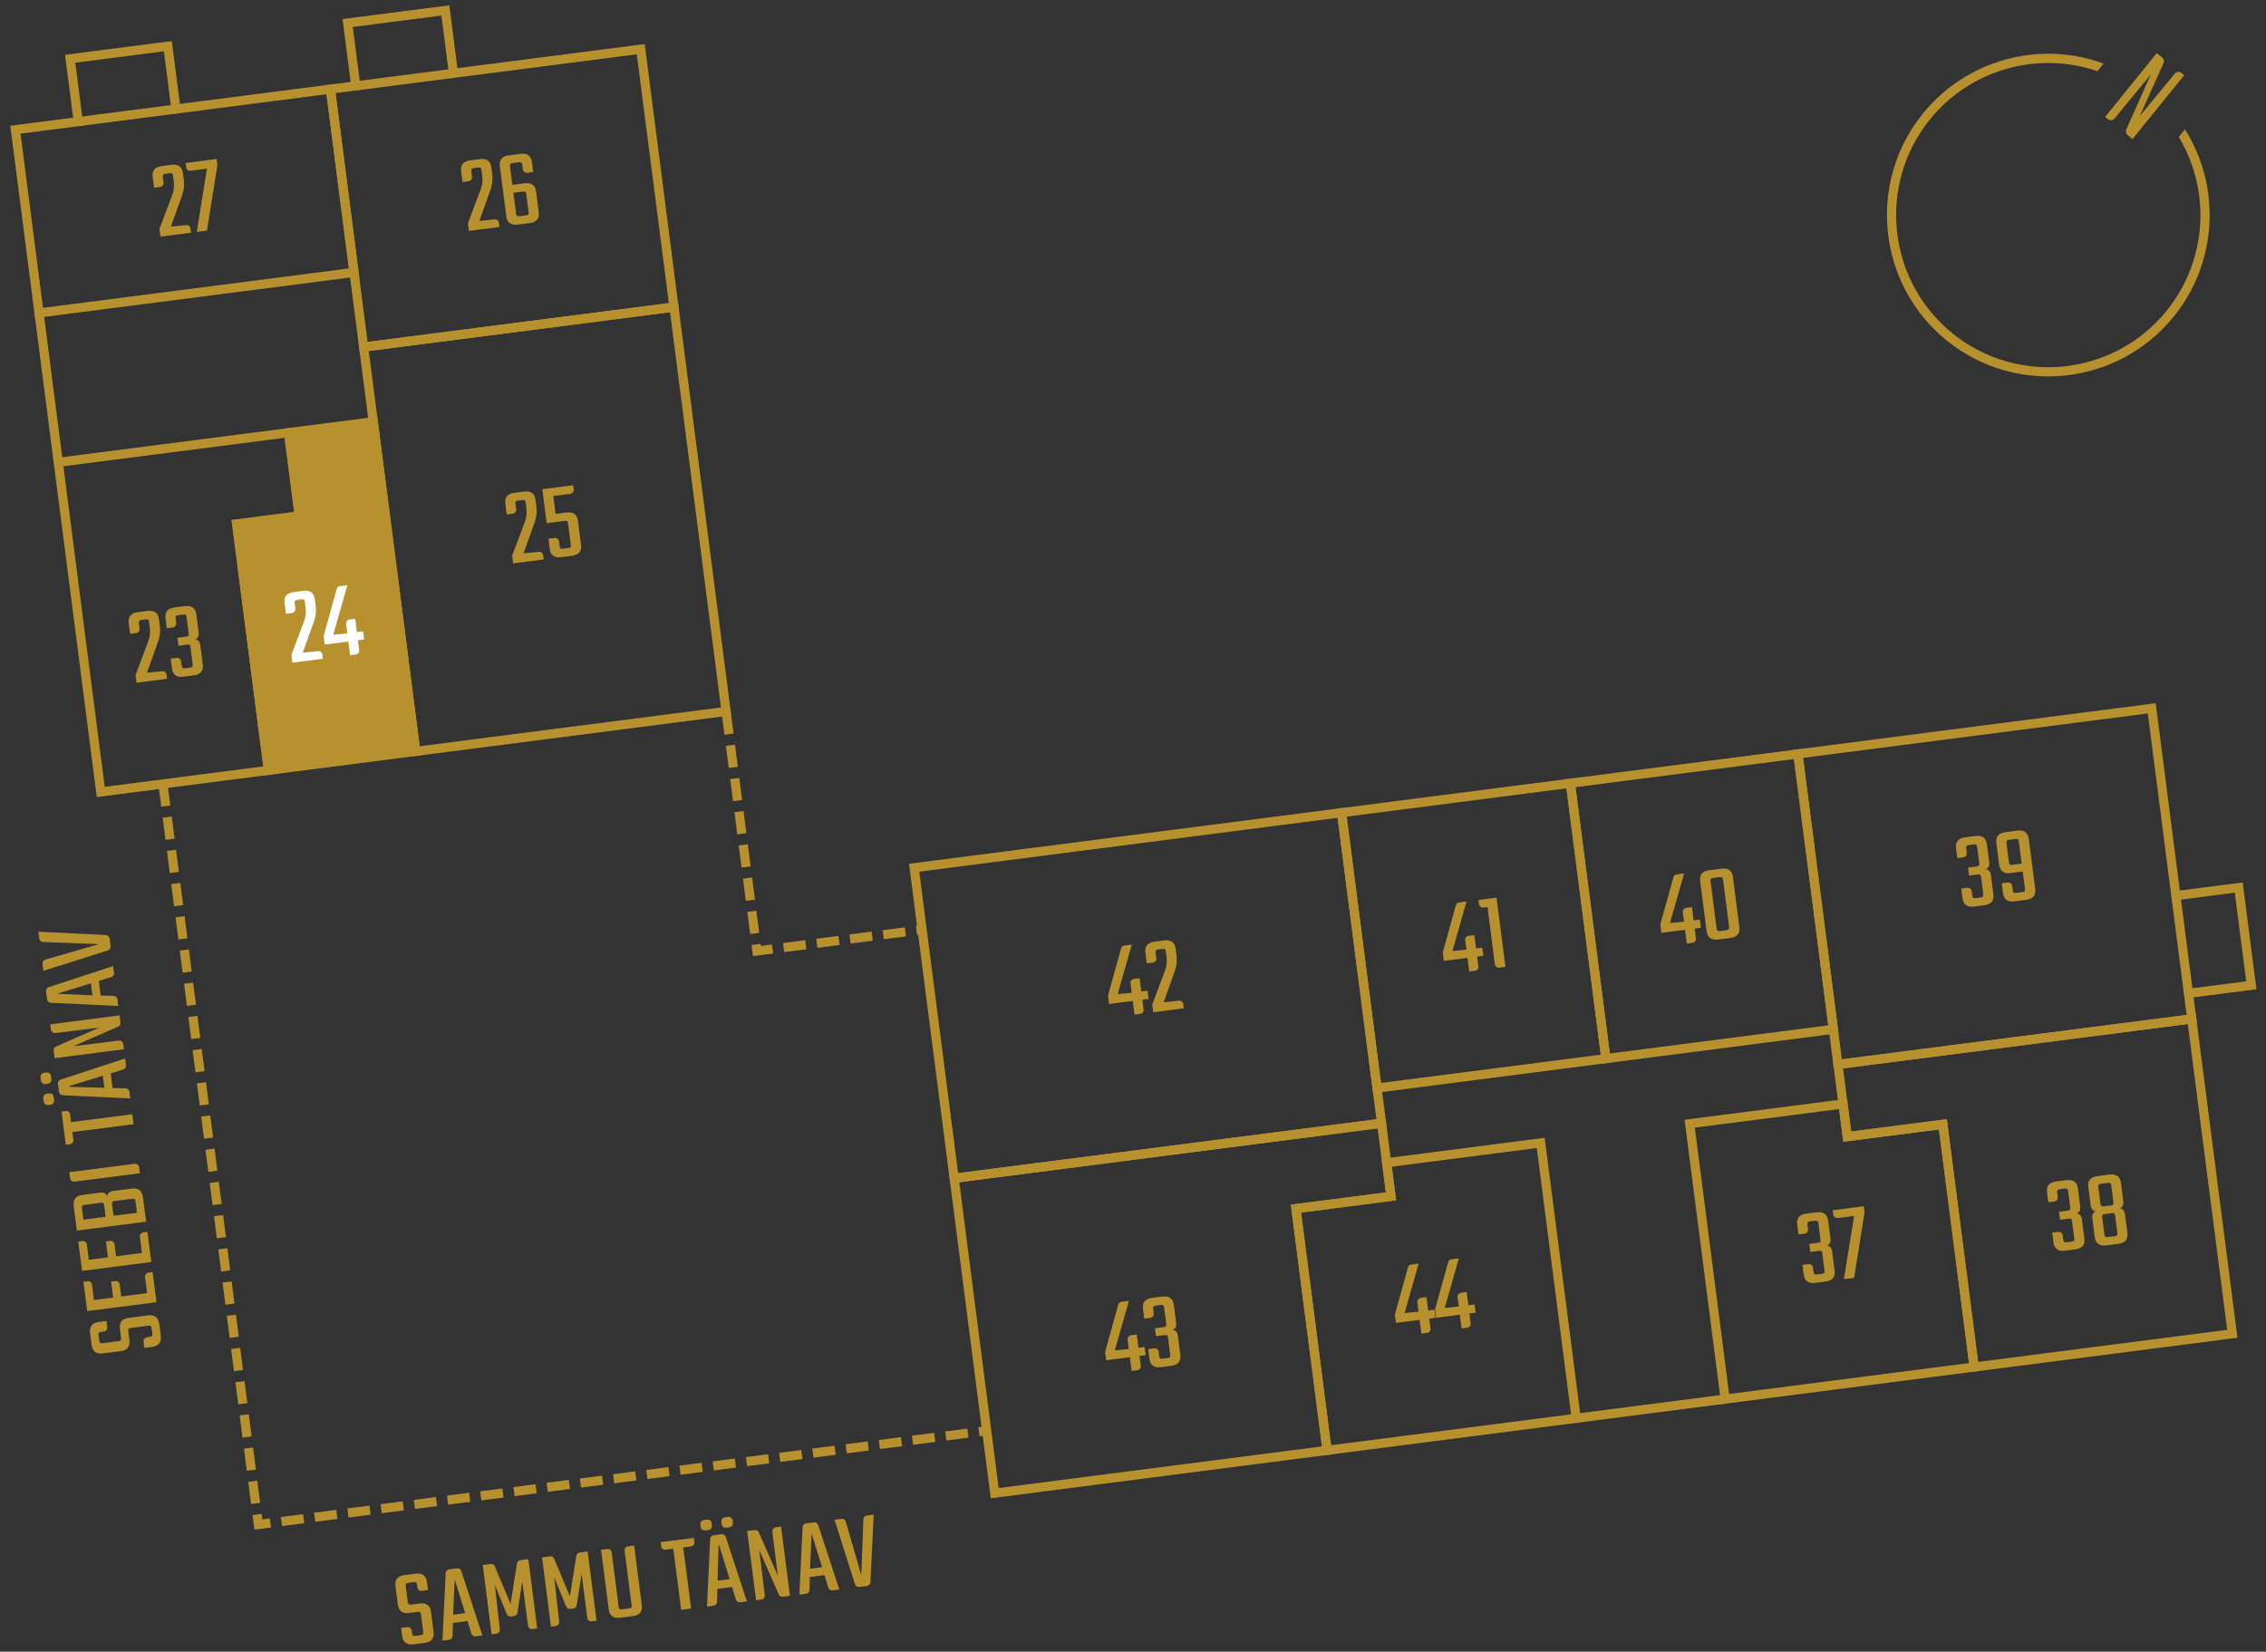 <?xml version="1.0" encoding="utf-8"?>
<svg id="Layer_2" viewBox="0 0 203 148" xmlns="http://www.w3.org/2000/svg">
  <rect x="0" y="0" width="203" height="148" fill="#333333" stroke="none"/>
  <g id="_24a-24">
    <rect width="203" height="148" fill="none" stroke-width="0"/>
    <rect width="203" height="148" fill="none" stroke-width="0"/>
    <path d="M195.668,6.744l-4.629,5.72-.441-.357c-.147-.119-.194-.324-.119-.492l2.204-4.943-3.259,3.953c-.141.175-.407.203-.582.061l-.257-.208,4.629-5.72.488.395c.147.119.194.324.119.492l-2.124,4.75,3.132-3.796c.142-.175.407-.203.582-.061,0,0,.257.208.257.208Z" fill="#b8912f" stroke-width="0"/>
    <path d="M195.742,11.59l-.554.684c2.933,4.899,2.512,11.123-1.095,15.58-4.729,5.845-13.332,6.752-19.176,2.022s-6.752-13.332-2.022-19.176c3.607-4.457,9.606-6.168,15.009-4.321l.554-.684c-5.802-2.12-12.313-.317-16.202,4.488-5.014,6.197-4.052,15.318,2.144,20.332,6.197,5.014,15.318,4.052,20.332-2.144,3.888-4.805,4.294-11.549,1.01-16.782Z" fill="#b8912f" stroke-width="0"/>
    <polygon points="196.349 91.297 164.652 95.38 163.833 89.023 163.833 89.023 161.067 67.554 192.765 63.471 194.927 80.256 200.557 79.531 201.685 88.286 196.055 89.011 196.349 91.297" fill="none" stroke="#b8912f" stroke-miterlimit="10" stroke-width=".82"/>
    <polygon points="199.984 119.513 176.855 122.492 174.054 100.745 165.485 101.849 164.652 95.38 196.349 91.297 199.984 119.513" fill="none" stroke="#b8912f" stroke-miterlimit="10" stroke-width=".82"/>
    <polygon points="176.855 122.492 154.55 125.365 151.371 100.69 165.107 98.92 165.485 101.849 174.054 100.745 176.855 122.492" fill="none" stroke="#b8912f" stroke-miterlimit="10" stroke-width=".82"/>
    <polygon points="141.204 127.084 118.887 129.959 116.097 108.298 124.612 107.201 124.224 104.188 138.026 102.41 141.204 127.084" fill="none" stroke="#b8912f" stroke-miterlimit="10" stroke-width=".82"/>
    <polygon points="118.887 129.959 89.113 133.794 87.775 123.404 85.479 105.579 123.767 100.647 124.612 107.201 116.097 108.298 118.887 129.959" fill="none" stroke="#b8912f" stroke-miterlimit="10" stroke-width=".82"/>
    <polygon points="31.717 24.408 3.497 28.043 1.381 11.622 7.011 10.897 6.286 5.265 15.037 4.138 15.763 9.77 29.602 7.987 31.717 24.408" fill="none" stroke="#b8912f" stroke-miterlimit="10" stroke-width=".82"/>
    <polygon points="60.379 27.515 32.578 31.096 29.602 7.987 31.872 7.695 31.147 2.063 39.898 .936 40.624 6.567 57.402 4.406 60.379 27.515" fill="none" stroke="#b8912f" stroke-miterlimit="10" stroke-width=".82"/>
    <rect x="83.529" y="75.172" width="38.605" height="28.056" transform="translate(-10.553 13.868) rotate(-7.34)" fill="none" stroke="#b8912f" stroke-miterlimit="10" stroke-width=".82"/>
    <rect x="142.189" y="68.766" width="20.551" height="24.879" transform="translate(-9.125 20.144) rotate(-7.34)" fill="none" stroke="#b8912f" stroke-miterlimit="10" stroke-width=".82"/>
    <rect x="121.688" y="71.399" width="20.67" height="24.879" transform="translate(-9.629 17.554) rotate(-7.34)" fill="none" stroke="#b8912f" stroke-miterlimit="10" stroke-width=".82"/>
    <rect x="34.797" y="29.156" width="28.03" height="36.53" transform="translate(-5.658 6.625) rotate(-7.34)" fill="none" stroke="#b8912f" stroke-miterlimit="10" stroke-width=".82"/>
    <polygon points="37.245 67.327 24.046 69.027 21.202 46.953 26.811 46.231 25.85 38.77 33.441 37.792 37.245 67.327" fill="#b8912f" stroke="#b8912f" stroke-miterlimit="10" stroke-width=".82"/>
    <polygon points="24.046 69.027 9.025 70.962 5.221 41.427 25.85 38.77 26.811 46.231 21.202 46.953 24.046 69.027" fill="none" stroke="#b8912f" stroke-miterlimit="10" stroke-width=".82"/>
    <line x1="141.204" y1="127.084" x2="154.55" y2="125.365" fill="none" stroke="#b8912f" stroke-miterlimit="10" stroke-width=".82"/>
    <line x1="196.055" y1="89.011" x2="194.927" y2="80.256" fill="none" stroke="#b8912f" stroke-miterlimit="10" stroke-width=".82"/>
    <line x1="5.221" y1="41.427" x2="3.497" y2="28.043" fill="none" stroke="#b8912f" stroke-miterlimit="10" stroke-width=".82"/>
    <line x1="31.872" y1="7.695" x2="40.624" y2="6.567" fill="none" stroke="#b8912f" stroke-miterlimit="10" stroke-width=".82"/>
    <line x1="15.763" y1="9.77" x2="7.011" y2="10.897" fill="none" stroke="#b8912f" stroke-miterlimit="10" stroke-width=".82"/>
    <path d="M176.194,76.427c.024.189-.114.368-.302.393l-.545.07-.112-.872c-.075-.585.194-.913.81-.992l.911-.117c.625-.08.969.168,1.044.753l.202,1.566c.044.347-.058.571-.316.664.274.026.427.197.469.525l.22,1.704c.076.585-.194.912-.819.993l-.91.117c-.615.079-.959-.169-1.035-.754l-.11-.862.545-.07c.188-.024.367.114.392.302l.048.377c.031.238.097.28.335.25l.386-.05c.238-.031.292-.088.261-.326l-.191-1.486c-.03-.238-.097-.281-.335-.25l-.743.096-.092-.714.743-.096c.238-.03.291-.087.261-.325l-.182-1.408c-.03-.236-.097-.279-.335-.249l-.386.05c-.238.03-.291.089-.261.326l.05.386Z" fill="#b8912f" stroke-width="0"/>
    <path d="M180.704,74.426c.624-.081.97.168,1.045.752l.574,4.461c.076.584-.195.912-.82.992l-1.021.132c-.623.081-.968-.168-1.044-.753l-.11-.862.545-.07c.189-.024.367.114.391.302l.049.377c.031.238.088.282.336.25l.505-.064c.238-.031.281-.088.25-.326l-.196-1.525-1.08.139c-.614.079-.96-.178-1.036-.763l-.246-1.913c-.075-.585.195-.913.81-.992l1.051-.135ZM181.115,77.385l-.252-1.951c-.03-.238-.086-.282-.324-.252l-.525.068c-.238.03-.29.089-.26.326l.215,1.666c.029.228.096.278.334.248l.812-.105Z" fill="#b8912f" stroke-width="0"/>
    <path d="M152.28,82.4l.094.733-.555.071.114.883c.024.188-.114.367-.302.392l-.516.066-.159-1.229-2.122.273-.096-.744,1.178-4.243c.033-.134.151-.231.29-.249l.665-.086-1.264,4.438,1.255-.122-.108-.843c-.024-.188.113-.368.302-.393l.516-.066.153,1.19.555-.071Z" fill="#b8912f" stroke-width="0"/>
    <path d="M155.82,83.053c.076.584-.194.912-.808.991l-1.082.14c-.623.08-.968-.168-1.044-.754l-.574-4.459c-.075-.586.195-.913.819-.994l1.081-.139c.614-.079.958.17,1.033.754l.574,4.461ZM154.362,78.847c-.015-.119-.045-.197-.089-.23-.044-.025-.126-.035-.245-.02l-.536.068c-.228.029-.279.088-.249.325l.539,4.183c.016.119.044.197.088.22.035.036.117.047.235.031l.536-.069c.119-.015.195-.045.23-.091.035-.033.045-.116.029-.235l-.539-4.182Z" fill="#b8912f" stroke-width="0"/>
    <path d="M132.79,84.911l.094.733-.555.071.114.883c.023.188-.115.367-.303.391l-.516.066-.158-1.229-2.122.273-.096-.744,1.177-4.242c.033-.135.152-.231.291-.249l.664-.086-1.262,4.437,1.254-.122-.109-.843c-.023-.188.114-.367.303-.392l.516-.066.153,1.19.555-.071Z" fill="#b8912f" stroke-width="0"/>
    <path d="M134.068,80.432l.799,6.206-.555.071c-.188.024-.367-.114-.392-.302l-.662-5.136-.367.047c-.188.024-.366-.113-.391-.302l-.049-.377,1.616-.208Z" fill="#b8912f" stroke-width="0"/>
    <path d="M128.501,117.353l.095.732-.555.071.113.883c.024.188-.114.367-.302.392l-.516.066-.158-1.23-2.122.273-.097-.742,1.178-4.243c.033-.136.151-.231.29-.249l.664-.086-1.262,4.436,1.254-.121-.108-.842c-.024-.189.113-.368.302-.393l.516-.066.153,1.19.555-.071Z" fill="#b8912f" stroke-width="0"/>
    <path d="M132.1,116.889l.095.732-.556.071.113.883c.024.188-.113.367-.302.392l-.515.066-.158-1.229-2.122.273-.097-.743,1.177-4.243c.034-.135.152-.23.291-.248l.664-.086-1.263,4.436,1.255-.121-.108-.843c-.024-.189.112-.368.302-.392l.515-.066.153,1.189.556-.071Z" fill="#b8912f" stroke-width="0"/>
    <path d="M161.97,110.148c.025.189-.114.369-.302.393l-.546.07-.112-.873c-.075-.585.195-.911.811-.99l.911-.117c.625-.081.969.166,1.044.752l.202,1.566c.045.346-.058.57-.317.665.275.024.429.196.471.524l.22,1.703c.075.586-.194.913-.819.994l-.911.117c-.615.079-.96-.17-1.035-.755l-.111-.861.546-.07c.188-.024.367.114.392.302l.048.377c.031.238.096.28.334.25l.387-.051c.238-.03.292-.087.261-.325l-.191-1.487c-.03-.238-.097-.279-.335-.248l-.744.096-.092-.715.744-.096c.238-.03.292-.088.261-.326l-.182-1.407c-.03-.237-.096-.28-.334-.249l-.387.049c-.238.031-.291.09-.26.326l.049.387Z" fill="#b8912f" stroke-width="0"/>
    <path d="M166.966,108.085l.071.555-.937,5.864-.912.118.911-5.67-1.466.188c-.189.024-.368-.113-.392-.302l-.052-.396,2.775-.357Z" fill="#b8912f" stroke-width="0"/>
    <path d="M184.345,107.267c.023.188-.115.367-.304.392l-.545.07-.112-.873c-.075-.585.195-.911.81-.991l.912-.117c.624-.08.969.167,1.044.752l.202,1.566c.045.347-.058.571-.317.666.275.024.429.196.471.523l.22,1.704c.075.585-.195.913-.819.993l-.912.117c-.614.08-.959-.169-1.034-.754l-.111-.861.545-.07c.188-.023.368.113.393.303l.048.377c.031.238.096.279.334.248l.387-.05c.238-.03.291-.087.26-.325l-.191-1.487c-.03-.238-.096-.279-.334-.249l-.744.096-.092-.714.744-.096c.238-.03.291-.088.26-.326l-.182-1.407c-.03-.237-.095-.28-.333-.25l-.387.05c-.238.03-.291.089-.261.327l.051.387Z" fill="#b8912f" stroke-width="0"/>
    <path d="M190.213,107.599c.045.348-.058.572-.308.664.267.037.421.219.462.535l.215,1.664c.075.586-.194.913-.81.992l-1.08.139c-.615.08-.959-.169-1.034-.754l-.215-1.665c-.041-.316.062-.531.312-.635-.266-.025-.421-.217-.466-.563l-.206-1.597c-.075-.585.194-.911.81-.991l1.08-.139c.615-.079.959.168,1.034.754l.206,1.596ZM189.141,106.246c-.014-.109-.044-.186-.079-.221-.045-.035-.127-.046-.245-.03l-.585.075c-.119.016-.195.046-.221.09-.035.045-.044.126-.03.235l.187,1.447c.015.109.044.186.089.221.035.035.117.044.236.029l.585-.075c.118-.016.194-.045.229-.09.025-.043.035-.125.021-.234l-.187-1.447ZM189.49,108.952c-.014-.109-.044-.187-.079-.222-.045-.034-.127-.044-.245-.028l-.585.075c-.119.016-.195.045-.221.089-.035.044-.044.126-.03.235l.191,1.487c.016.119.045.195.091.23.035.035.117.044.236.029l.585-.075c.118-.016.194-.045.229-.09.024-.043.034-.125.019-.244l-.191-1.487Z" fill="#b8912f" stroke-width="0"/>
    <path d="M102.801,88.773l.094.733-.555.072.114.883c.023.188-.115.367-.303.391l-.516.066-.158-1.229-2.122.273-.096-.744,1.177-4.242c.035-.135.153-.231.291-.249l.665-.086-1.263,4.437,1.254-.122-.109-.843c-.023-.188.114-.368.303-.392l.516-.066.153,1.19.555-.072Z" fill="#b8912f" stroke-width="0"/>
    <path d="M103.587,85.861c.024.188-.114.367-.302.392l-.547.07-.122-.951c-.075-.585.195-.913.811-.992l.852-.11c.625-.08.969.169,1.044.754l.08.625c.061.466-.001.926-.171,1.401l-.985,2.757,1.363-.135c.188-.024.367.114.392.302l.048.377-2.736.353-.089-.693,1.148-3.051c.145-.371.183-.778.126-1.225l-.06-.456c-.03-.237-.088-.282-.335-.25l-.317.041c-.238.03-.29.089-.26.326l.061.466Z" fill="#b8912f" stroke-width="0"/>
    <path d="M102.544,120.696l.095.732-.556.072.113.883c.024.188-.113.367-.302.391l-.515.066-.158-1.229-2.122.273-.096-.743,1.176-4.242c.034-.136.152-.231.29-.249l.665-.086-1.263,4.436,1.255-.121-.108-.843c-.024-.189.112-.367.302-.392l.515-.066.153,1.19.556-.072Z" fill="#b8912f" stroke-width="0"/>
    <path d="M103.357,117.699c.025.188-.114.368-.302.392l-.546.07-.112-.873c-.075-.585.195-.911.81-.99l.912-.117c.624-.081.969.167,1.044.752l.202,1.566c.045.347-.058.571-.317.665.275.025.429.197.471.524l.22,1.704c.075.585-.195.912-.819.993l-.912.117c-.614.079-.959-.17-1.034-.755l-.111-.861.546-.07c.188-.023.367.114.392.303l.048.377c.031.238.096.279.334.249l.387-.05c.238-.031.291-.088.26-.326l-.191-1.487c-.03-.238-.096-.279-.334-.248l-.744.096-.092-.714.744-.096c.238-.031.291-.089.26-.327l-.181-1.407c-.031-.237-.096-.28-.334-.249l-.387.05c-.238.03-.291.089-.26.326l.049.387Z" fill="#b8912f" stroke-width="0"/>
    <path d="M26.463,54.537c.025.188-.113.367-.301.391l-.545.07-.123-.951c-.074-.585.195-.912.811-.991l.852-.109c.625-.081.969.167,1.045.752l.08.625c.061.466-.002.927-.172,1.403l-.986,2.757,1.363-.136c.189-.024.367.114.391.302l.049.377-2.736.353-.088-.693,1.148-3.051c.143-.371.182-.779.125-1.226l-.059-.456c-.031-.237-.088-.281-.336-.249l-.316.041c-.238.03-.291.089-.26.326l.059.466Z" fill="#fff" stroke-width="0"/>
    <path d="M32.529,56.567l.096.733-.557.071.113.883c.025.188-.113.367-.301.391l-.516.066-.158-1.229-2.121.273-.096-.744,1.176-4.243c.033-.135.152-.23.291-.249l.664-.085-1.264,4.436,1.256-.121-.109-.843c-.023-.188.113-.368.303-.393l.514-.066.154,1.19.555-.071Z" fill="#fff" stroke-width="0"/>
    <path d="M46.242,45.638c.023.189-.114.367-.303.392l-.545.07-.122-.951c-.075-.585.194-.912.81-.991l.853-.109c.624-.081.969.167,1.044.752l.08.625c.061.466-.002.927-.172,1.402l-.986,2.757,1.364-.135c.188-.024.368.113.392.302l.049.377-2.736.353-.089-.693,1.148-3.051c.143-.371.183-.779.125-1.226l-.059-.456c-.03-.237-.088-.281-.336-.249l-.316.041c-.238.03-.291.088-.261.325l.061.466Z" fill="#b8912f" stroke-width="0"/>
    <path d="M49.771,46.051l.962-.124c.624-.08.969.168,1.044.753l.274,2.131c.075.585-.195.912-.819.992l-.952.123c-.614.079-.959-.169-1.034-.754l-.116-.901.555-.072c.189-.023.368.114.393.303l.054.416c.03.238.097.28.335.249l.405-.052c.238-.031.291-.088.261-.326l-.239-1.854c-.03-.237-.098-.29-.336-.26l-1.585.204-.392-3.043,2.765-.355.048.376c.024.189-.113.368-.302.392l-1.526.197.207,1.605Z" fill="#b8912f" stroke-width="0"/>
    <path d="M42.283,15.848c.024.188-.113.367-.302.392l-.545.07-.123-.951c-.075-.585.194-.912.81-.991l.853-.11c.624-.08.969.168,1.044.753l.081.624c.06.466-.002.928-.172,1.403l-.986,2.757,1.363-.136c.188-.023.368.114.393.303l.049.377-2.736.352-.09-.693,1.149-3.051c.143-.371.183-.778.125-1.225l-.059-.457c-.031-.237-.088-.281-.336-.249l-.316.041c-.238.03-.292.089-.261.326l.06.466Z" fill="#b8912f" stroke-width="0"/>
    <path d="M45.902,16.561l1.091-.14c.613-.079.96.178,1.035.762l.234,1.814c.075.585-.196.913-.81.992l-1.051.135c-.625.081-.97-.168-1.045-.753l-.575-4.46c-.075-.585.195-.912.82-.992l1.021-.132c.615-.079.959.169,1.034.754l.113.872-.535.069c-.189.024-.367-.114-.392-.303l-.05-.387c-.031-.237-.097-.28-.335-.249l-.506.064c-.237.031-.291.089-.26.326l.209,1.626ZM47.151,17.418c-.029-.228-.097-.278-.334-.248l-.823.105.237,1.844c.031.238.097.28.334.249l.526-.067c.237-.03.291-.088.26-.326l-.2-1.557Z" fill="#b8912f" stroke-width="0"/>
    <path d="M14.651,16.358c.024.188-.114.367-.302.392l-.546.07-.123-.951c-.075-.585.195-.912.811-.991l.852-.109c.625-.081.97.167,1.045.752l.081.625c.06.466-.002.927-.172,1.402l-.986,2.757,1.363-.135c.188-.024.367.113.392.302l.049.377-2.736.353-.09-.694,1.15-3.05c.143-.372.182-.779.124-1.226l-.059-.456c-.031-.237-.087-.281-.335-.25l-.317.041c-.238.031-.291.089-.26.326l.06.466Z" fill="#b8912f" stroke-width="0"/>
    <path d="M19.407,14.244l.072.555-.938,5.866-.912.117.911-5.67-1.466.188c-.189.024-.368-.113-.392-.302l-.052-.396,2.775-.358Z" fill="#b8912f" stroke-width="0"/>
    <path d="M12.504,56.335c.023.188-.115.367-.303.392l-.545.07-.121-.951c-.076-.585.193-.912.809-.991l.854-.11c.623-.08.969.168,1.043.753l.08.625c.061.466-.002.926-.172,1.402l-.986,2.757,1.365-.136c.188-.024.367.114.391.302l.049.377-2.736.353-.088-.693,1.148-3.051c.143-.37.182-.778.123-1.225l-.059-.456c-.029-.237-.086-.281-.334-.25l-.316.041c-.238.031-.291.089-.262.326l.061.466Z" fill="#b8912f" stroke-width="0"/>
    <path d="M15.785,55.831c.023.189-.113.368-.303.393l-.545.07-.111-.872c-.076-.585.193-.912.809-.992l.912-.117c.625-.08.969.168,1.043.753l.201,1.566c.045.347-.057.571-.316.665.275.025.428.196.471.523l.219,1.705c.076.585-.193.912-.818.993l-.912.117c-.615.079-.959-.169-1.033-.754l-.111-.862.545-.07c.188-.024.367.114.391.302l.049.377c.031.238.098.28.336.25l.385-.05c.238-.031.291-.088.262-.326l-.191-1.487c-.031-.238-.098-.279-.336-.249l-.742.096-.092-.714.742-.096c.238-.03.291-.088.262-.326l-.182-1.407c-.031-.237-.098-.279-.336-.249l-.385.05c-.238.031-.291.089-.262.326l.051.386Z" fill="#b8912f" stroke-width="0"/>
    <polyline points="65.053 63.803 67.811 85.215 82.61 83.308" fill="none" stroke="#b8912f" stroke-dasharray="0 0 2 1" stroke-miterlimit="10" stroke-width=".82"/>
    <polyline points="14.597 70.244 23.145 136.604 88.393 128.199" fill="none" stroke="#b8912f" stroke-dasharray="0 0 2 1" stroke-miterlimit="10" stroke-width=".82"/>
    <path d="M11.747,118.992c-.237.031-.281.086-.25.323l.095.734c.077.604-.182.939-.766,1.015l-1.636.211c-.585.075-.913-.194-.992-.81l-.125-.972c-.079-.613.169-.958.754-1.033l.714-.092.072.555c.023.188-.115.368-.303.393l-.229.029c-.237.03-.28.096-.25.334l.054.417c.031.236.09.29.327.26l1.378-.178c.237-.03.28-.098.249-.334l-.093-.724c-.078-.605.169-.95.754-1.025l1.784-.229c.585-.075.912.195.993.819l.123.962c.079.614-.169.96-.754,1.035l-.714.092-.071-.556c-.024-.188.114-.368.303-.393l.228-.029c.238-.03.28-.096.25-.334l-.054-.417c-.031-.237-.087-.279-.325-.249l-1.517.195Z" fill="#b8912f" stroke-width="0"/>
    <path d="M13.179,115.873l-.187-1.447c-.024-.188.115-.368.303-.393l.377-.048.347,2.696-6.206.799-.338-2.626.377-.048c.189-.024.367.113.391.302l.178,1.378,1.716-.221-.184-1.428.376-.049c.188-.024.368.114.393.302l.139,1.081,2.319-.299Z" fill="#b8912f" stroke-width="0"/>
    <path d="M12.716,112.273l-.187-1.448c-.023-.188.115-.367.303-.392l.377-.048.347,2.696-6.206.799-.338-2.627.377-.048c.189-.024.367.114.392.302l.177,1.379,1.716-.221-.184-1.428.376-.049c.188-.024.368.113.393.302l.139,1.081,2.319-.299Z" fill="#b8912f" stroke-width="0"/>
    <path d="M6.884,110.27l-.277-2.15c-.08-.625.169-.97.754-1.045l1.576-.203c.347-.044.571.058.665.317.035-.276.207-.43.524-.471l1.694-.218c.585-.075.912.195.992.82l.277,2.15-6.206.799ZM7.595,107.962c-.119.016-.195.047-.23.091-.024.044-.034.124-.019.243l.128.992,1.993-.256-.128-.992c-.016-.119-.045-.195-.091-.23-.035-.035-.117-.045-.236-.03l-1.417.183ZM10.291,107.615c-.118.016-.194.046-.229.09-.024.044-.033.125-.018.244l.128.992,2.101-.271-.128-.992c-.016-.119-.045-.195-.091-.23-.034-.035-.117-.045-.235-.03l-1.527.197Z" fill="#b8912f" stroke-width="0"/>
    <path d="M6.211,105.035l5.859-.754c.188-.024.366.112.391.302l.07.545-5.859.755c-.188.023-.367-.114-.392-.303l-.069-.545Z" fill="#b8912f" stroke-width="0"/>
    <path d="M5.51,99.6l.377-.048c.189-.024.365.103.391.302l.09.693,5.482-.706.115.892-5.482.706.089.694c.024.188-.112.368-.302.393l-.377.048-.383-2.974Z" fill="#b8912f" stroke-width="0"/>
    <path d="M4.065,97.135c-.188.023-.367-.114-.392-.303l-.04-.308c-.024-.188.114-.366.303-.391l.238-.031c.188-.024.366.114.391.302l.04.309c.024.188-.114.367-.302.391l-.238.031ZM4.307,99.018c-.188.024-.367-.115-.392-.303l-.041-.318c-.023-.188.114-.366.303-.391l.238-.031c.188-.024.367.114.391.302l.041.318c.024.188-.114.367-.302.392l-.238.031ZM9.917,96.179l.169,1.309,1.173.031c.173.008.311.141.332.31l.077.595-6.054-.289c-.173-.007-.31-.132-.331-.3l-.094-.724c-.021-.169.08-.323.245-.374l5.772-1.892.079.614c.021.169-.08.321-.245.374l-1.124.346ZM9.348,97.471l-.14-1.08-3.023.934c-.021.002-.019.022-.017.032.001.01.002.019.024.027l3.155.087Z" fill="#b8912f" stroke-width="0"/>
    <path d="M4.504,91.785l6.206-.799.083.645c.019.148-.062.3-.206.358l-4.006,1.755,4.066-.502c.188-.024.367.113.392.302l.062.476-6.206.799-.088-.684c-.02-.149.062-.301.206-.359l3.883-1.699-3.939.488c-.188.023-.367-.115-.391-.303l-.062-.477Z" fill="#b8912f" stroke-width="0"/>
    <path d="M8.85,87.898l.169,1.308,1.172.031c.173.008.312.141.333.31l.076.595-6.053-.289c-.173-.007-.31-.132-.332-.3l-.093-.724c-.021-.169.079-.323.244-.374l5.772-1.892.079.614c.022.169-.079.321-.244.374l-1.124.347ZM8.281,89.19l-.139-1.08-3.024.934,3.163.146Z" fill="#b8912f" stroke-width="0"/>
    <path d="M3.434,83.484l6.055.299c.173.008.311.142.333.31l.088.684c.021.169-.078.333-.243.385l-5.78,1.832-.081-.624c-.022-.179.089-.334.254-.385l4.799-1.385-5.002-.191c-.172.001-.319-.131-.342-.299l-.08-.625Z" fill="#b8912f" stroke-width="0"/>
    <path d="M37.716,144.685c-.031-.237-.087-.281-.324-.25l-.734.095c-.604.077-.939-.182-1.015-.766l-.211-1.636c-.075-.585.194-.913.81-.992l.972-.125c.614-.079.958.169,1.033.754l.092.714-.555.071c-.188.024-.367-.114-.392-.302l-.029-.229c-.03-.237-.097-.28-.335-.25l-.416.054c-.237.031-.291.09-.261.327l.178,1.378c.03.237.098.28.335.249l.724-.093c.605-.078.949.169,1.024.754l.229,1.784c.075.585-.194.912-.819.992l-.962.124c-.614.079-.959-.169-1.034-.754l-.092-.714.555-.071c.189-.024.368.114.393.303l.029.228c.03.238.097.28.335.25l.416-.054c.237-.031.28-.087.25-.325l-.195-1.517Z" fill="#b8912f" stroke-width="0"/>
    <path d="M41.883,145.258l-1.309.168-.031,1.173c-.007.173-.141.311-.31.333l-.595.076.289-6.054c.007-.172.132-.31.3-.331l.724-.093c.169-.022.323.079.374.244l1.892,5.772-.614.079c-.168.021-.321-.079-.374-.244l-.346-1.124ZM40.591,144.688l1.08-.139-.934-3.024-.146,3.163Z" fill="#b8912f" stroke-width="0"/>
    <path d="M44.044,146.44l-.799-6.206.714-.092c.159-.021.311.071.37.215l1.411,3.366.571-3.622c.021-.153.146-.28.304-.301l.714-.093.799,6.206-.437.057c-.188.024-.367-.114-.391-.302l-.512-3.966-.434,2.807c-.021.154-.146.281-.305.301l-.277.036c-.158.021-.312-.07-.369-.214l-1.072-2.613.449,3.974c.024.188-.112.367-.302.392l-.436.056Z" fill="#b8912f" stroke-width="0"/>
    <path d="M49.359,145.756l-.799-6.206.714-.092c.159-.021.311.071.37.214l1.411,3.367.571-3.622c.021-.153.146-.281.304-.302l.714-.092.799,6.206-.437.057c-.188.024-.367-.114-.392-.302l-.51-3.966-.436,2.807c-.02.154-.145.281-.303.301l-.277.036c-.16.021-.312-.07-.371-.215l-1.072-2.612.451,3.974c.023.188-.113.367-.303.392l-.436.056Z" fill="#b8912f" stroke-width="0"/>
    <path d="M56.81,138.487l.687,5.333c.075.585-.194.912-.819.993l-1.101.142c-.623.08-.969-.168-1.044-.753l-.687-5.333.556-.071c.188-.024.368.114.393.302l.624,4.848c.03.238.096.28.334.249l.564-.072c.248-.032.291-.088.261-.326l-.625-4.848c-.023-.188.114-.367.303-.392l.555-.071Z" fill="#b8912f" stroke-width="0"/>
    <path d="M62.156,137.799l.048.377c.024.189-.104.365-.302.391l-.693.09.706,5.482-.893.115-.706-5.482-.694.089c-.188.024-.367-.112-.392-.302l-.048-.377,2.974-.383Z" fill="#b8912f" stroke-width="0"/>
    <path d="M62.738,136.595c-.023-.188.114-.367.303-.392l.317-.041c.188-.023.366.114.391.303l.031.238c.024.188-.114.367-.302.391l-.318.041c-.188.024-.367-.114-.391-.302l-.031-.238ZM65.577,142.206l-1.309.168-.03,1.173c-.008.173-.142.311-.31.332l-.595.077.289-6.054c.008-.173.131-.31.3-.331l.724-.094c.168-.021.322.08.374.245l1.891,5.772-.613.079c-.169.021-.322-.08-.374-.245l-.347-1.123ZM64.284,141.637l1.08-.14-.933-3.023c-.002-.021-.022-.019-.032-.017-.01.001-.02.002-.028.024l-.087,3.155ZM64.622,136.353c-.024-.188.114-.367.303-.392l.307-.04c.188-.023.366.114.391.303l.031.238c.024.188-.114.367-.302.391l-.307.04c-.189.024-.367-.114-.392-.302l-.031-.238Z" fill="#b8912f" stroke-width="0"/>
    <path d="M69.971,136.792l.799,6.206-.646.083c-.147.02-.299-.062-.357-.206l-1.756-4.006.504,4.067c.023.188-.114.366-.304.391l-.476.062-.799-6.206.685-.088c.148-.02.3.062.358.206l1.7,3.883-.487-3.939c-.024-.188.113-.366.302-.391l.477-.062Z" fill="#b8912f" stroke-width="0"/>
    <path d="M73.858,141.138l-1.309.169-.03,1.172c-.008.173-.142.312-.31.333l-.595.076.289-6.053c.008-.173.131-.31.3-.332l.724-.093c.168-.021.322.079.374.245l1.891,5.772-.613.079c-.169.021-.322-.08-.375-.245l-.346-1.124ZM72.565,140.569l1.08-.139-.933-3.024-.147,3.163Z" fill="#b8912f" stroke-width="0"/>
    <path d="M78.273,135.722l-.299,6.055c-.008.173-.142.311-.31.333l-.685.088c-.168.021-.332-.078-.385-.243l-1.832-5.78.625-.081c.178-.022.333.089.385.254l1.385,4.799.191-5.002c-.001-.172.13-.319.299-.342l.625-.08Z" fill="#b8912f" stroke-width="0"/>
  </g>
</svg>